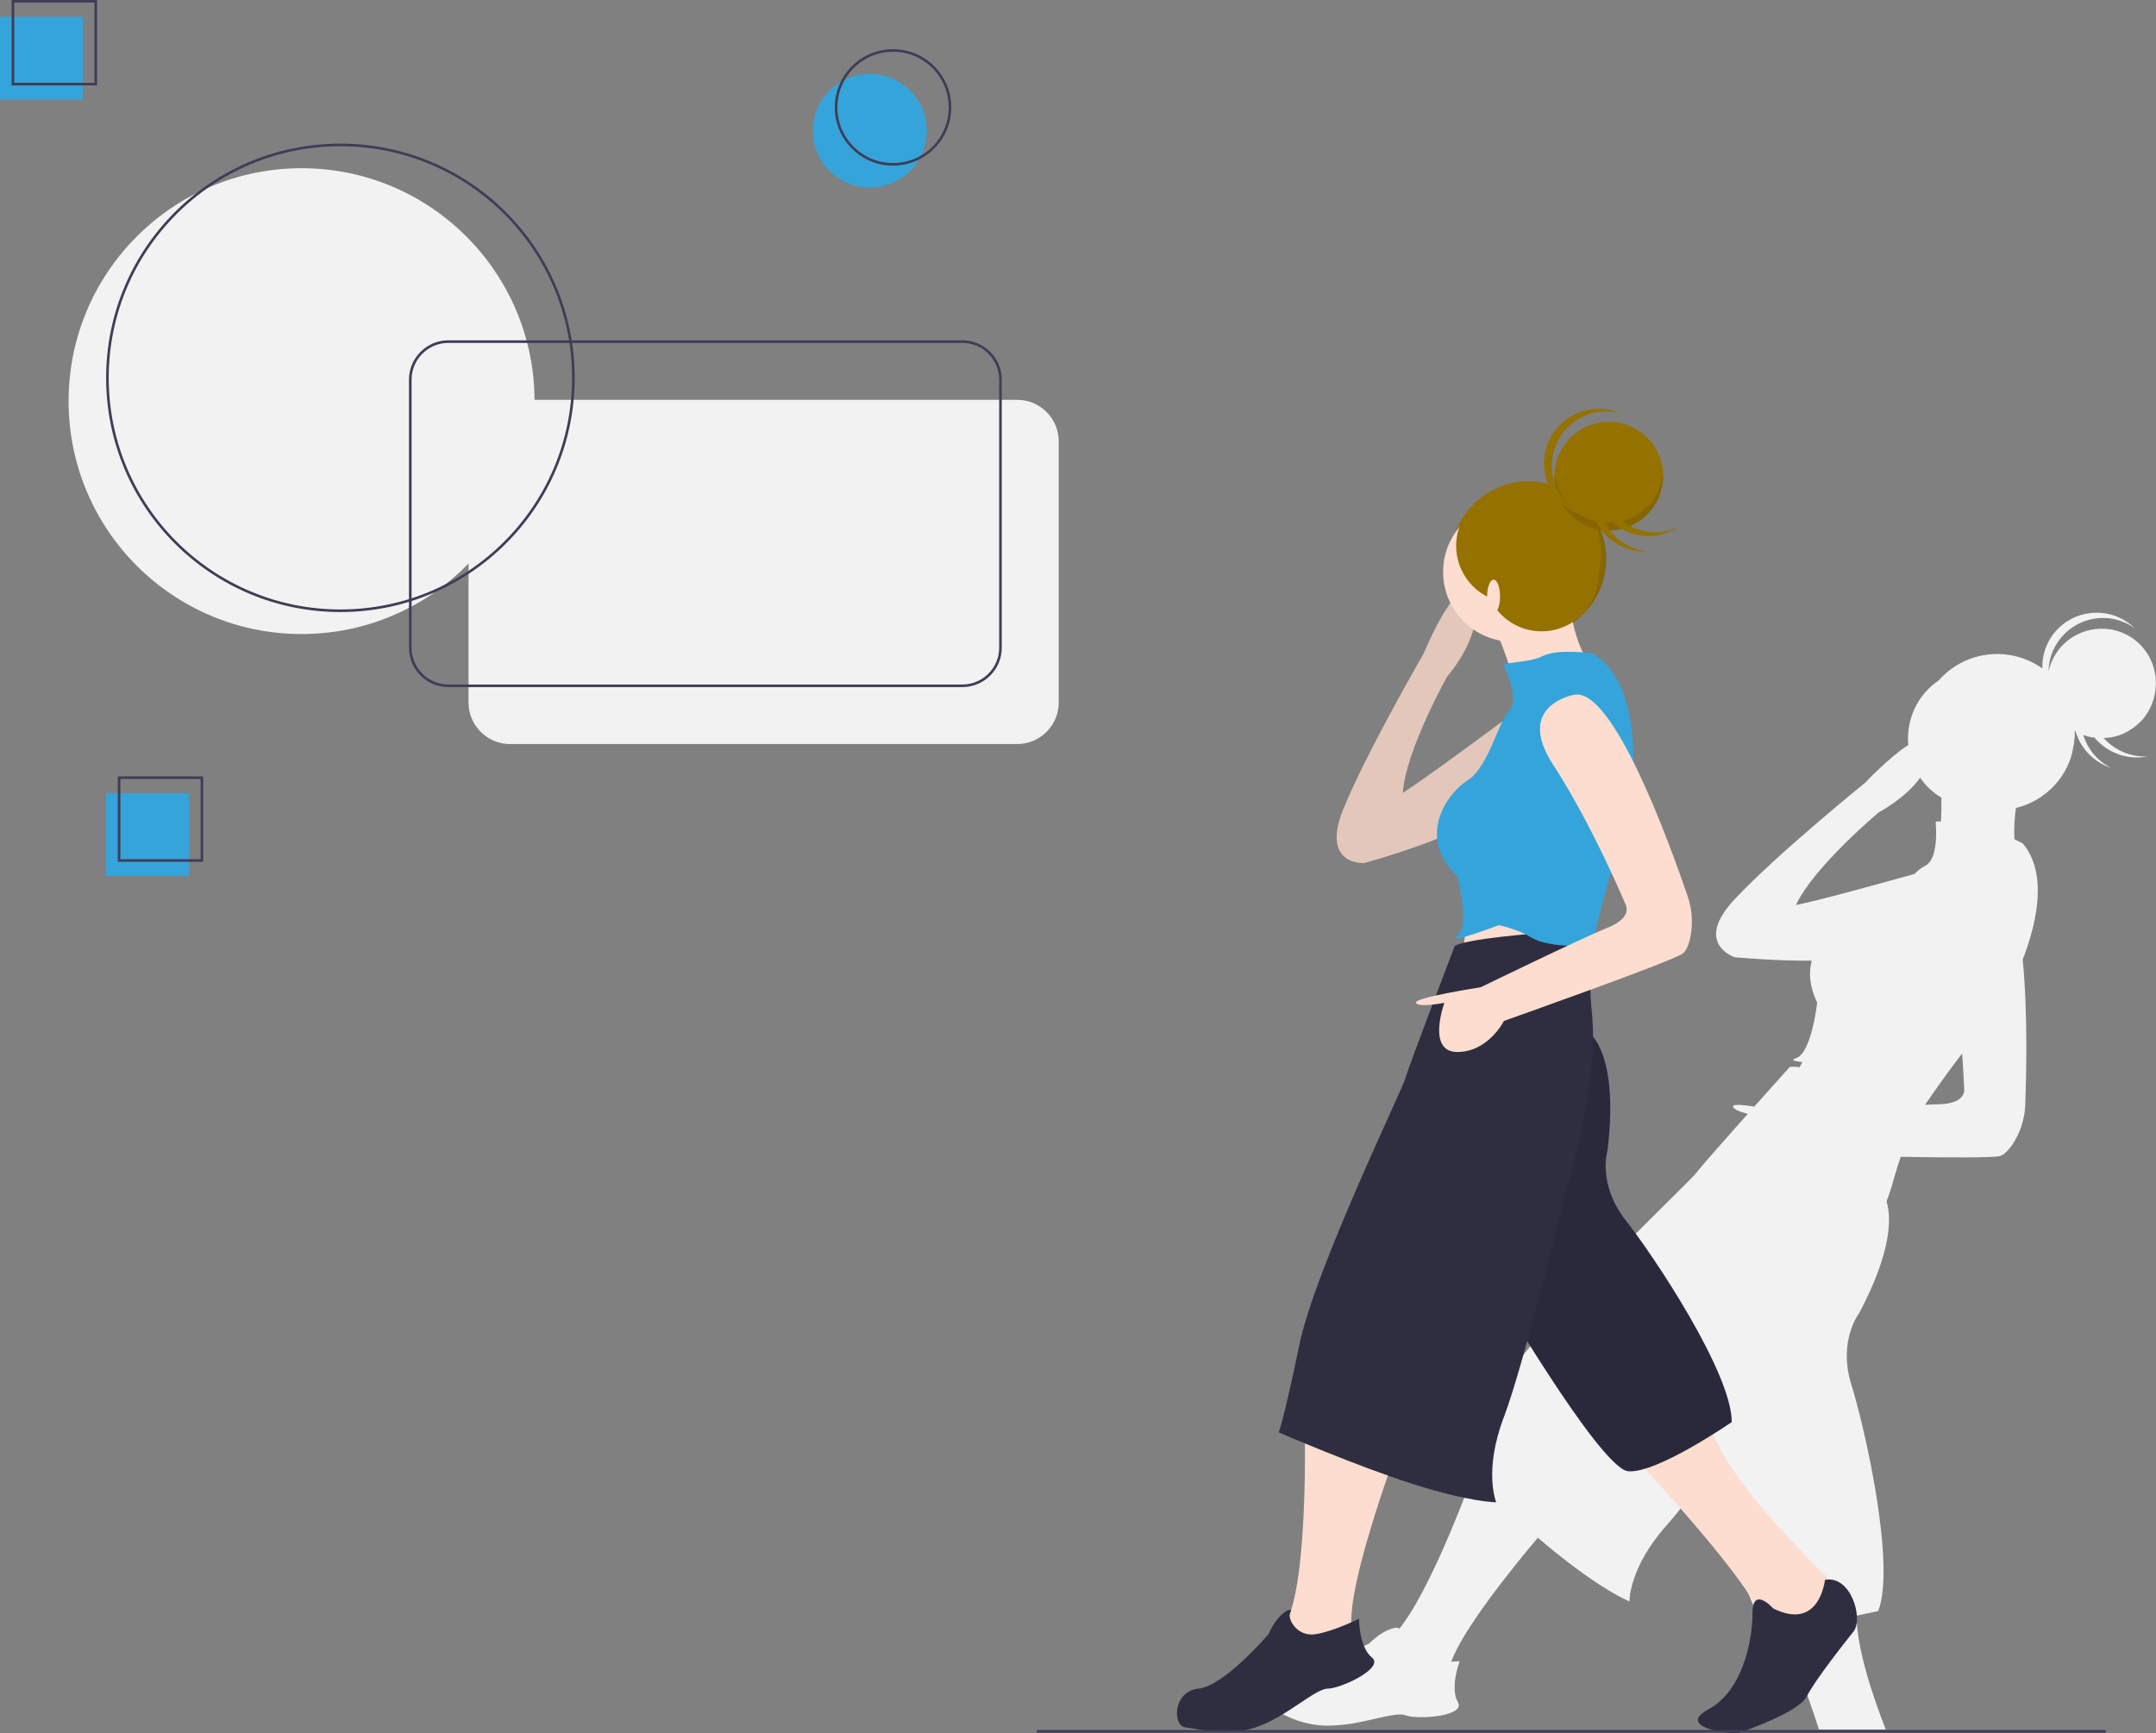 <?xml version="1.0" encoding="utf-8"?>
<!-- Generator: Adobe Illustrator 23.0.3, SVG Export Plug-In . SVG Version: 6.00 Build 0)  -->
<svg version="1.1" id="ec9d6ccb-2de2-4d6a-b855-5099826210b3"
	 xmlns="http://www.w3.org/2000/svg" xmlns:xlink="http://www.w3.org/1999/xlink" x="0px" y="0px" viewBox="0 0 832.9 669.7"
	 style="enable-background:new 0 0 832.9 669.7;" xml:space="preserve">
<rect x="0" y="0" width="832.9" height="669.7" fill="#808080" stroke="none"/>
<style type="text/css">
	.st0{fill:#F2F2F2;}
	.st1{fill:#957100;}
	.st2{opacity:0.1;enable-background:new    ;}
	.st3{fill:#FCDDCF;}
	.st4{fill:#2F2E41;}
	.st5{fill:#35A4DB;}
	.st6{fill:none;stroke:#3F3D56;stroke-miterlimit:10;}
</style>
<title>design thinking</title>
<path class="st0" d="M819.4,244.3c-10.3-3.9-21.9,0.8-26.5,10.7c-0.2,0.5-0.4,0.9-0.6,1.4c-0.4,1-0.7,2-0.9,3
	c0.2-11.6,9.8-20.8,21.4-20.6c2.4,0,4.9,0.5,7.1,1.4c1.7,0.6,3.2,1.5,4.7,2.5c-8.3-8.1-21.6-7.9-29.7,0.4c-3.9,4-6.1,9.5-5.9,15.2
	c-12.5-8.9-29.8-7-40,4.6c-8.2,5.5-12.7,15.1-11.8,25c-7.3,4.6-16.6,14.5-16.6,14.5s-34.1,27.6-50.4,45c-16.3,17.3,0,22.5,0,22.5
	s16.3,1.5,29.7,1.3c-1.2,4.6-0.9,10,2.1,16.2c0,0-2.1,19.5-8.2,21.5c-2.3,0.7-0.5,1.2,2.5,1.5l-1.1,2c-1.3-0.2-2.5-0.3-3.8-0.1
	c0,0-6.3,7-13.7,15.3c-4.6-0.7-8.3-1-8.2-0.1c0.1,1.2,3,2.2,5.7,2.9c-9,10.1-18.6,21-19.8,22.7c-2.4,3.4-59.1,56.6-75.1,81.5
	c-16,24.9-19.6,28.9-19.6,28.9s3.1,3,7.9,7.6c-5.2,13.9-17.5,45.2-28.1,58.4c0.4-1.2-5.3-0.7-11.5,5.5c0,0-0.6,0.3-1.6,0.8
	c-5.4,2.8-23,11.3-31.1,9.1c-9.7-2.6-14.6,10-10,12.2c5,2.4,12.6,9.1,25.2,9.7c5.4,0.1,10.7-0.6,15.9-1.8c7-1.5,12.9-3.2,15.6-2.2
	c4.7,1.8,23.4,0.4,20.2-5.1c-3.2-5.5,0.7-15.8,0.7-15.8s-1.3,0.1-3.3,0.2c4.7-12.6,23-35.5,33.5-47.9c2.7,2.3,5.4,4.6,8,6.6
	c18,14.4,27.4,18,27.4,18s-0.4-13,14.6-29.7c4.6-5.2,11.5-14.2,18.8-24.1c4.9,25,12.4,57.9,18.5,60.9c2,0.9,4.2,1.3,6.4,1.4
	c3.9,9.9,10.2,26.4,14.9,41h25.8c-5.7-14.6-11.1-31.5-11.3-44c5-1,8.4-1.8,8.4-1.8c6.8-17.8-5.1-70.5-10.4-87.5
	c-5.3-17,3.1-27.7,3.1-27.7c12.9-24.5,12.3-37.3,10.5-43.1c1.1-2.8,2-5.7,2.8-8.6c0.9-3.2,1.8-6.1,2.7-8.6
	c17.7,0.3,35.9,0.4,38.3-0.3c1.7-0.5,3.3-2.3,4.8-4.4c3.1-4.6,4.8-10,5-15.5c0.4-11.4,1-35.7-1-56c6.1-15.7,9.3-34,0-44.9
	c0,0-1.3-0.7-3.2-1.6c-0.2-4,0-8.1,0.6-12.1c2.2-0.5,4.3-1.3,6.3-2.3c0.4-0.2,0.8-0.4,1.3-0.7c0.8-0.5,1.7-1,2.4-1.5
	c4.9-3.4,8.7-8.2,10.8-13.8c0.2-0.5,0.4-1,0.5-1.5c0.1-0.2,0.1-0.3,0.1-0.5c0.1-0.3,0.2-0.7,0.3-1c0.1-0.2,0.1-0.4,0.1-0.6
	c0.1-0.3,0.2-0.6,0.2-0.9c0-0.2,0.1-0.4,0.1-0.6c0.1-0.3,0.1-0.6,0.2-0.9c0-0.2,0.1-0.4,0.1-0.7c0-0.3,0.1-0.6,0.1-0.9
	c0-0.2,0-0.5,0.1-0.7c0-0.3,0-0.6,0.1-0.9c0-0.2,0-0.5,0-0.7c0-0.3,0-0.6,0-0.8c0-0.2,0-0.5,0-0.7v0c0.1,0,0.2,0.1,0.3,0.1
	c2,6.7,7.1,11.9,13.7,14.1c-5.2-2.6-9-7.2-10.7-12.7c1.4,0.5,2.8,0.9,4.3,1c5,6,12.9,8.8,20.5,7.3c-6.4,0.3-12.6-2.3-16.9-7.1
	c1.3-0.1,2.6-0.2,3.9-0.5c1.3-0.3,2.6-0.7,3.8-1.3c2.5-1.1,4.7-2.7,6.6-4.6c1-1,1.8-2.1,2.5-3.2c0.8-1.2,1.4-2.5,1.9-3.8
	c0.2-0.5,0.3-1,0.5-1.4C835.2,259.4,829.7,248.2,819.4,244.3L819.4,244.3z M539.6,630.4c0.1-0.2,0.3-0.4,0.5-0.6
	C540,630,539.8,630.2,539.6,630.4L539.6,630.4z M739.6,337.7c-13.3,3.7-37.4,10.4-45.8,12c6.9-14.8,32-35.8,32-35.8
	s10.2-5.3,16-13.4c2.1,3.1,4.9,5.8,8.2,7.7c0,3.1,0,6.3-0.2,9.3c-1.3-0.2-2.1-0.2-2,0.5c0.2,2.2,1,14.3-4.2,16.6
	C742.1,335.4,740.8,336.5,739.6,337.7L739.6,337.7z M749,426.7c-1.3,0-3.1,0.1-5.3,0.2c3.4-5,9.3-13.4,14.3-19.8
	c0.6,8.2,0.8,13.7,0.8,13.7S759.8,426.5,749,426.7L749,426.7z"/>
<circle class="st1" cx="590.5" cy="216" r="30"/>
<path class="st2" d="M610.7,193.8c11.2,12.3,10.3,31.2-2,42.4c-11.4,10.4-28.9,10.4-40.4,0c11.2,12.3,30.1,13.2,42.4,2
	s13.2-30.1,2-42.4C612.1,195.1,611.4,194.4,610.7,193.8z"/>
<circle class="st1" cx="621.5" cy="184" r="21"/>
<path class="st2" d="M621.5,202c-11,0-20.1-8.5-20.9-19.5c0,0.5-0.1,1-0.1,1.5c0,11.6,9.4,21,21,21s21-9.4,21-21c0-0.5,0-1-0.1-1.5
	C641.6,193.5,632.5,202,621.5,202z"/>
<path class="st1" d="M599.5,180c0-11.6,9.3-21,20.9-21c1.8,0,3.6,0.2,5.4,0.7c-10.7-4.6-23,0.4-27.6,11c-4.6,10.7,0.4,23,11,27.6
	c1,0.4,2,0.8,3,1C604.5,196,599.5,188.4,599.5,180z"/>
<path class="st1" d="M618.5,198.5c-3.5-11,2.5-22.8,13.5-26.3c1.7-0.6,3.5-0.9,5.4-1c-11.5-1.1-21.8,7.3-22.9,18.9
	s7.3,21.8,18.9,22.9c1.1,0.1,2.1,0.1,3.2,0.1C628.1,212.2,621,206.5,618.5,198.5z"/>
<path class="st1" d="M625.2,200.1c-8.5-7.8-9.1-21.1-1.2-29.6c1.2-1.3,2.6-2.5,4.2-3.5c-10.6,4.7-15.3,17.1-10.6,27.7
	c4.7,10.6,17.1,15.3,27.7,10.6c1-0.4,1.9-0.9,2.8-1.5C640.4,207.3,631.4,205.8,625.2,200.1z"/>
<path class="st3" d="M615,258.5c0,0-32,22-30,12c1.1-5.6-3.1-17.6-7.1-26.9c-3.1-7.3-5.9-13-5.9-13l35-9c-0.7,5.3-0.7,10.7,0.1,16
	C608.2,245,610.9,252.2,615,258.5z"/>
<polygon class="st3" points="567,352.5 565,369.5 593,366.5 598,348.5 "/>
<path class="st3" d="M533,326.5l-6,7c0,0-17,1-8-21s31-60,31-60s14-34,19-21s-10,30-10,30s-19,34-17,49L533,326.5z"/>
<path class="st2" d="M533,326.5l-6,7c0,0-17,1-8-21s31-60,31-60s14-34,19-21s-10,30-10,30s-19,34-17,49L533,326.5z"/>
<path class="st3" d="M629,560.5c0,0,45,48,50,62s-8,36-13,37s-6,7,0,8s26-8,32-18s10-17,13-19s5-11,0-16s-46-43-51-66L629,560.5z"/>
<path class="st4" d="M705,610.5c0,0-2,20-20,11c0,0-8-9-8,2s-4,30-17,37s9,10,12,9s23-8,26-14s14-20,18-25S715,608.5,705,610.5z"/>
<path class="st4" d="M612,397.5c0,0,14,6,9,47c0,0-4,13,7,27s41,59,41,78c0,0-29,20-40,19s-54-75-54-75L612,397.5z"/>
<path class="st2" d="M612,397.5c0,0,14,6,9,47c0,0-4,13,7,27s41,59,41,78c0,0-29,20-40,19s-54-75-54-75L612,397.5z"/>
<path class="st3" d="M504,550.5c0,0,2,72-10,80c0,0-16,23-26,23s-9,8-4,9s6,4,26-4s30-10,33-10s6-4,0-16s17-73,17-73L504,550.5z"/>
<path class="st4" d="M525,625.5c0,0-10,5-17,6s-10.9-6.1-9.5-8.5s-4.5-0.5-8.5,8.5c0,0-17,20-27,21s-10.1,14.5-5,15
	c5.5,0.5,15,4,27,0s23-15,28-15s22-8,17-12S525,625.5,525,625.5z"/>
<path class="st3" d="M588,273.1c0,0-42,31.4-48,34.4s-13,26-13,26s36-10,42-17S588,273.1,588,273.1z"/>
<path class="st2" d="M588,273.1c0,0-42,31.4-48,34.4s-13,26-13,26s36-10,42-17S588,273.1,588,273.1z"/>
<circle class="st3" cx="584.5" cy="221" r="27"/>
<path class="st4" d="M562,365.5c0,0-18,47-19,51s-35,74-41,103s-8,34-8,34s30,13,52,20s32,7,32,7s-5-12,3-33s24-88,24-88
	s12.8-39.5,10-68c-0.8-7.3-0.9-14.8-0.2-22.1c0.6-4.7-2.8-9-7.6-9.6c-0.5-0.1-1.1-0.1-1.6,0C590.8,360.7,566.8,362.8,562,365.5z"/>
<path class="st5" d="M615,252.5c0,0-13-2-19,1c-6,3-16,2-15,4c1,2,6,13,2,17s-8,22-16,27s-20,22-4,37c0,0,5,19,0,23s16-4,16-4
	c4.6,1,9,2.6,13,5c7,4,23,3,23,3s7-31,11-38S639,265.5,615,252.5z"/>
<path class="st3" d="M608,268.5c0,0-23,4-8,27s28,54,28,54s3,5-7,9s-49,23-49,23s-26,4-25,6s11,0,11,0s-7,19,5,19s18-12,18-12
	s65-23,69-26c1.4-1,2.3-3.3,2.9-5.8c1.2-5.4,0.9-11.1-0.9-16.3C645.2,326.5,623.1,265.1,608,268.5z"/>
<path class="st1" d="M604.6,201.9c-5-11.1-18-16-29.1-11s-16,18-11,29.1c2.2,4.9,6.1,8.8,11,11c5,11.1,18,16,29.1,11s16-18,11-29.1
	C613.3,208.1,609.4,204.2,604.6,201.9L604.6,201.9z"/>
<ellipse class="st3" cx="577" cy="230.5" rx="2.5" ry="6.5"/>
<circle class="st5" cx="336" cy="50.5" r="22"/>
<rect x="41" y="306.5" class="st5" width="32" height="32"/>
<path class="st0" d="M197,154.5h196c8.8,0,16,7.2,16,16v101c0,8.8-7.2,16-16,16H197c-8.8,0-16-7.2-16-16v-101
	C181,161.7,188.2,154.5,197,154.5z"/>
<circle class="st0" cx="116.5" cy="155" r="90"/>
<circle class="st6" cx="131.5" cy="146" r="90"/>
<path class="st6" d="M173.2,132h198.6c8.1,0,14.7,6.6,14.7,14.7v103.6c0,8.1-6.6,14.7-14.7,14.7H173.2c-8.1,0-14.7-6.6-14.7-14.7
	V146.7C158.5,138.6,165.1,132,173.2,132z"/>
<circle class="st6" cx="345" cy="41.5" r="22"/>
<rect x="46" y="300.5" class="st6" width="32" height="32"/>
<rect y="6.5" class="st5" width="32" height="32"/>
<rect x="5" y="0.5" class="st6" width="32" height="32"/>
<line class="st6" x1="400.5" y1="669" x2="813.5" y2="669"/>
</svg>
